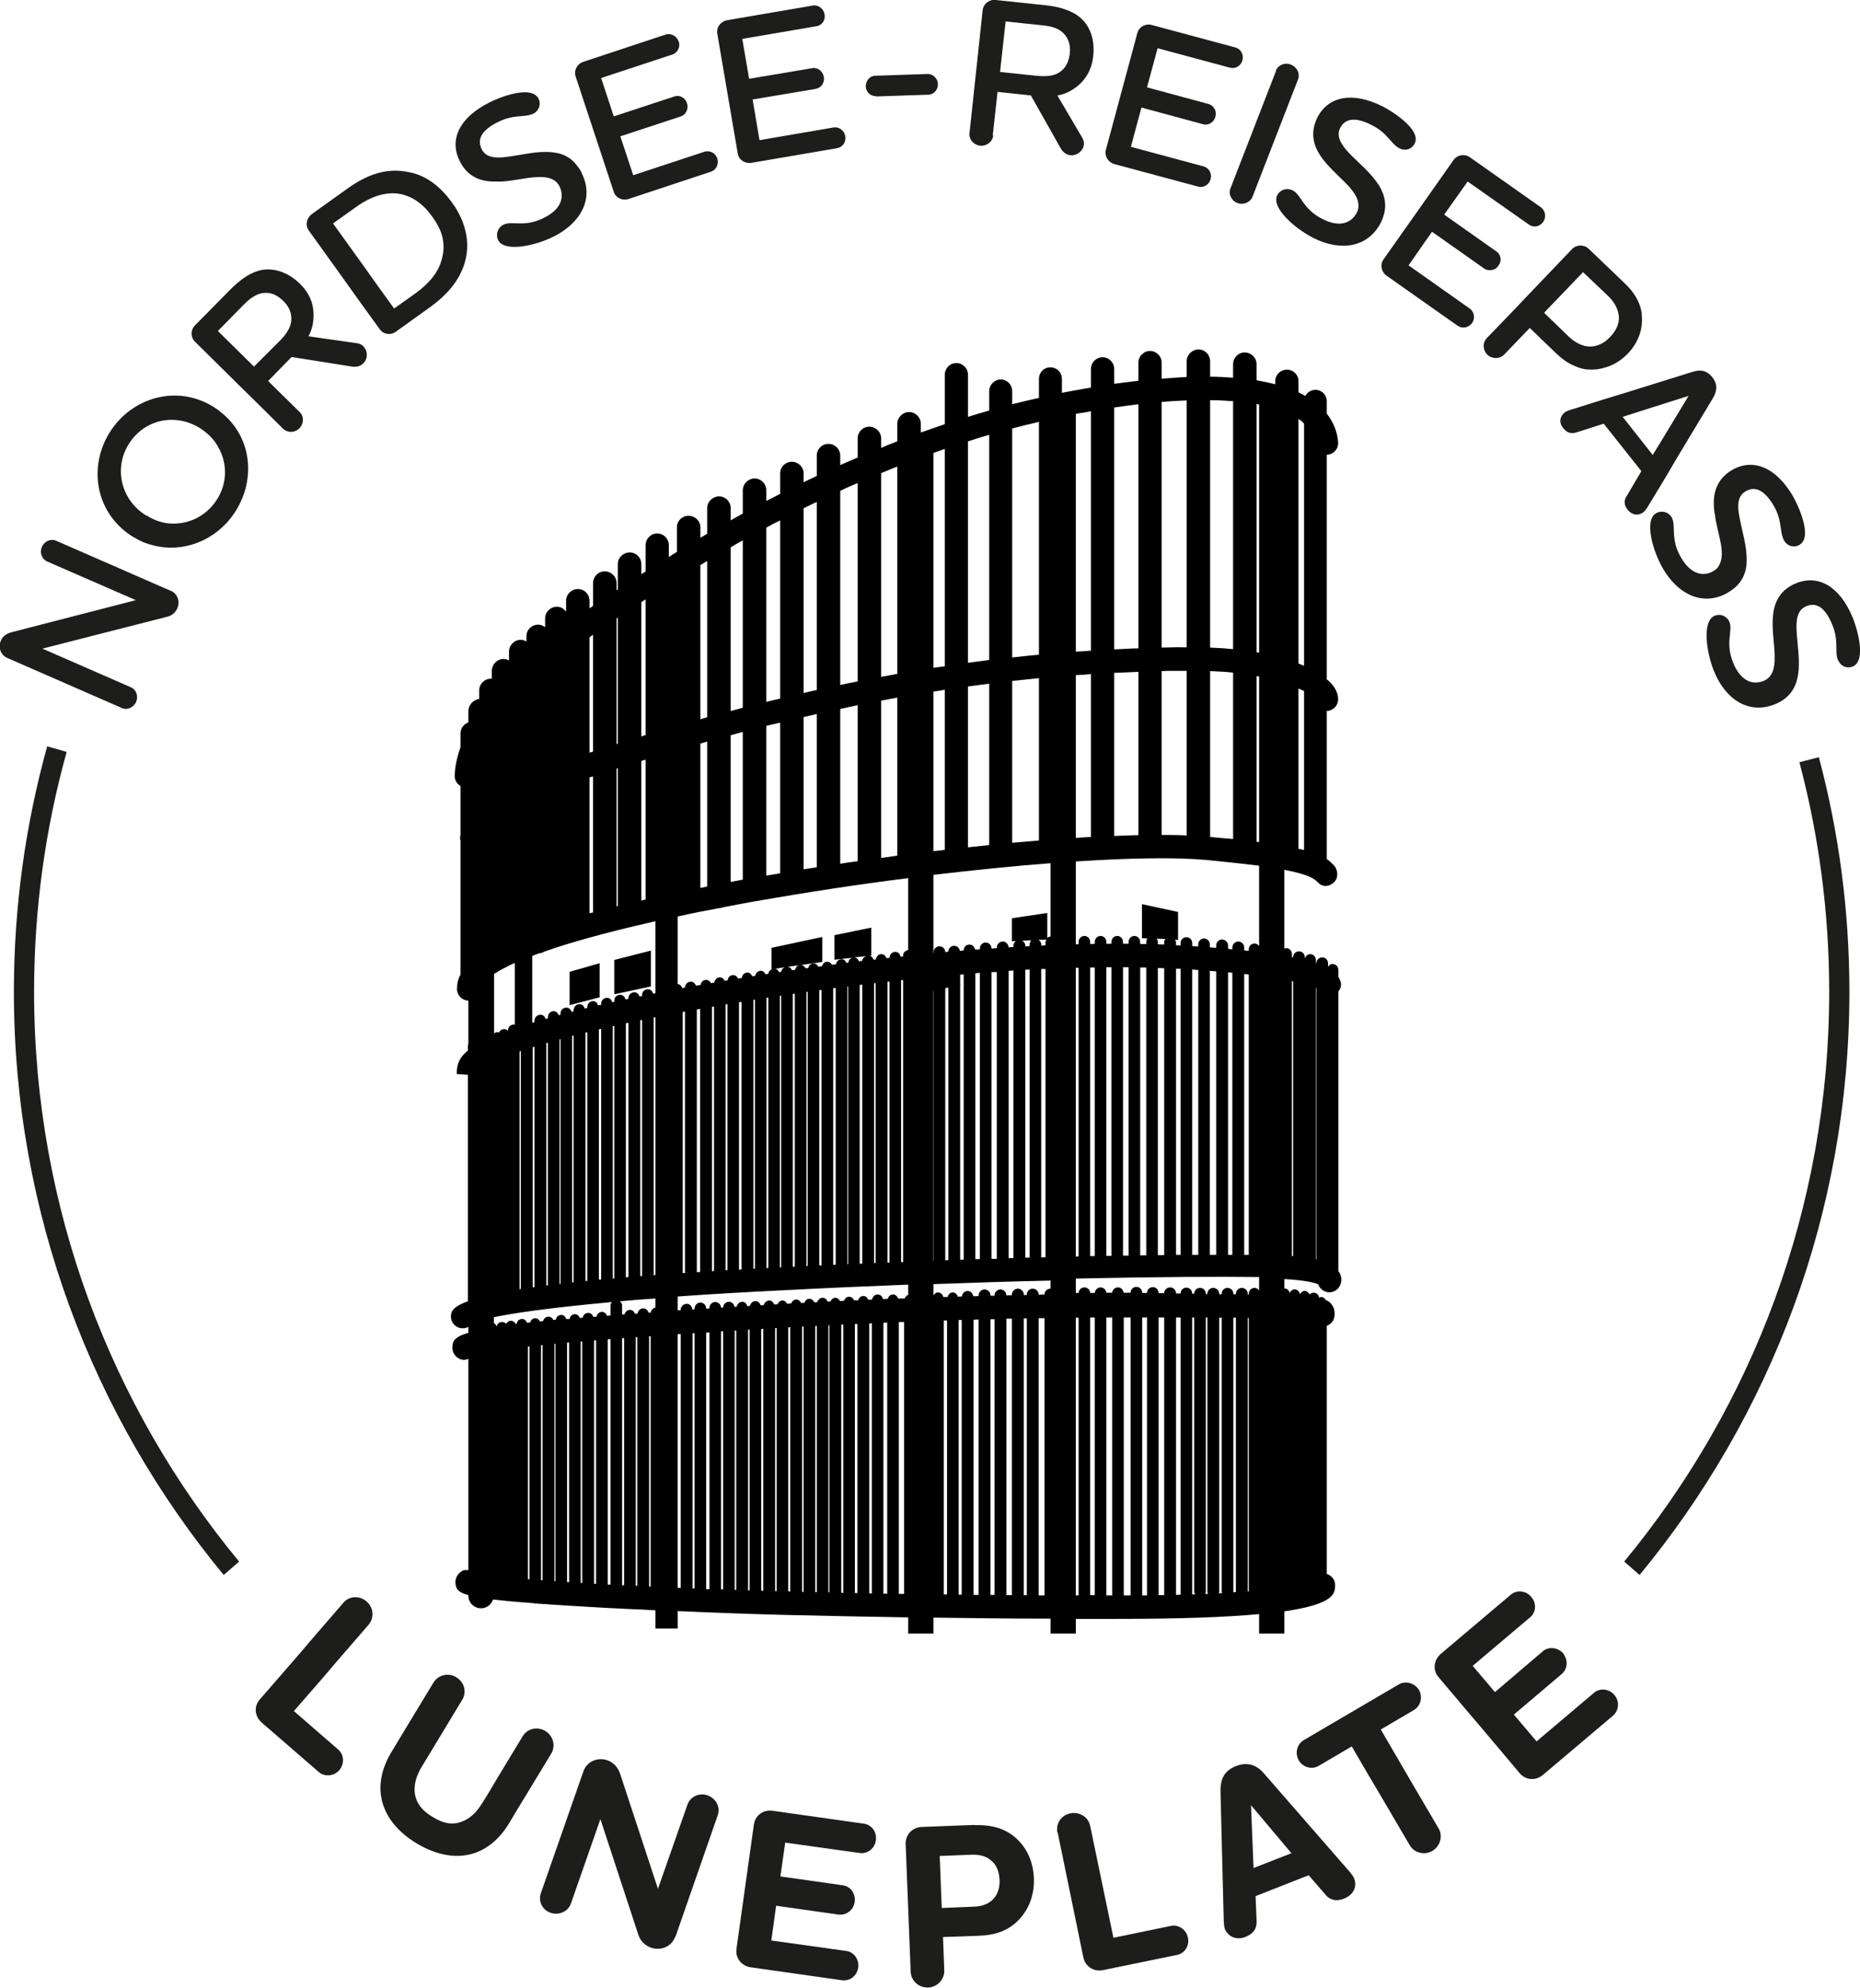 <?xml version="1.0" encoding="UTF-8"?> <svg xmlns="http://www.w3.org/2000/svg" id="Ebene_1" data-name="Ebene 1" viewBox="0 0 73.67 78.73"><path d="M2.64,29.78l-.77-.22c-.86,3.09-1.32,6.35-1.32,9.72,0,8.76,3.12,16.81,8.31,23.1l.61-.53c-5.07-6.14-8.12-14-8.12-22.57,0-3.29.45-6.48,1.29-9.5ZM72.04,29.99l-.77.2c.77,2.9,1.18,5.95,1.18,9.09,0,8.57-3.05,16.43-8.12,22.57l.61.53c5.19-6.29,8.31-14.34,8.31-23.1,0-3.21-.42-6.33-1.21-9.29Z" style="fill: #1d1d1b;"></path><path d="M6.77,23.4c.27.12.37.43.25.7-.08.18-.23.29-.41.33l-4.93,1.26,3.5,1.53c.22.09.31.36.21.58-.1.23-.36.34-.57.24l-4.53-1.98c-.26-.11-.38-.42-.25-.7.08-.18.24-.27.42-.32l4.92-1.27-3.51-1.53c-.21-.09-.31-.35-.21-.58.1-.23.36-.34.57-.24l4.53,1.98Z" style="fill: #1d1d1b;"></path><path d="M9.3,16.9c-.15-.21-.34-.41-.56-.58-.05-.05-.11-.09-.17-.13-1.41-.97-3.22-.53-4.15.82-.93,1.36-.69,3.2.72,4.17.06.04.12.08.18.11.24.15.49.25.75.31,1.19.31,2.47-.19,3.2-1.26s.75-2.44.03-3.44ZM8.55,19.85c-.46.67-1.22.97-1.96.87-.26-.04-.52-.14-.76-.29-.04-.01-.09-.04-.13-.07-.95-.65-1.2-1.9-.55-2.85.66-.96,1.9-1.15,2.85-.5.04.03.08.06.12.09.23.18.41.39.53.62.37.65.36,1.46-.1,2.13Z" style="fill: #1d1d1b;"></path><path d="M14.4,13.72c-.06-.06-.13-.1-.22-.12l-1.61-.23-.35-.05c.1-.19.17-.4.19-.65.01-.08.01-.16.01-.24-.01-.44-.18-.84-.54-1.19-.46-.45-1-.63-1.5-.55-.46.09-.86.38-1.25.77l-1.4,1.42c-.19.19-.19.48,0,.66l1.84,1.82.56.55,1.08,1.07c.18.17.47.17.65-.02.18-.18.19-.48,0-.65l-1.12-1.1-.12-.12.93-.95.19.03,2.21.35c.17.02.32-.01.44-.13.19-.19.18-.5,0-.67ZM8.63,13.11l1.01-1.03c.22-.22.44-.4.7-.46.29-.06.58,0,.88.3.3.29.36.61.3.89-.06.25-.23.48-.45.7l-1.01,1.01-1.43-1.41Z" style="fill: #1d1d1b;"></path><path d="M18.38,8.95c-.07-.24-.19-.48-.34-.73-.05-.07-.09-.13-.14-.2-.51-.71-1.1-1.09-1.7-1.2-.91-.2-1.7.12-2.44.65l-1.41,1.01c-.21.16-.27.44-.12.65l1.53,2.13.47.66.81,1.12c.15.21.44.25.65.09l1.31-.94c.63-.45,1.2-1.03,1.42-1.83.12-.44.12-.91-.04-1.41ZM17.5,10.26c-.13.52-.5.96-1.02,1.34l-.87.62-.65-.9-.46-.65-1.31-1.82.91-.65c.6-.43,1.21-.63,1.79-.51.44.1.86.37,1.23.89.04.05.07.1.1.15.17.25.28.51.32.75.05.27.03.53-.04.78Z" style="fill: #1d1d1b;"></path><path d="M23.04,6.85c-.04-.09-.09-.17-.15-.24-.2-.3-.48-.47-.78-.54-.08-.02-.17-.03-.25-.04-.61-.06-1.19.11-1.76.18-.48.07-.86.03-1.02-.3-.21-.42.04-.78.65-1.08.64-.32,1.04-.16,1.4-.33.22-.12.31-.37.2-.59-.28-.57-1.61-.03-1.93.14-1.23.61-1.61,1.5-1.19,2.33.29.59.77.79,1.29.81.12,0,.24,0,.36,0h.02c.46-.03.89-.14,1.29-.17.26-.02.5-.01.68.07.14.06.24.15.31.29.2.41.09.9-.62,1.25-.77.39-1.26.1-1.6.27-.22.11-.32.37-.21.61.25.49,1.46.23,2.2-.14,1.09-.55,1.61-1.52,1.11-2.51Z" style="fill: #1d1d1b;"></path><path d="M25.08,6.94l2.82-.93c.22-.07.45.06.51.27.07.22-.04.45-.25.52l-3.26,1.08c-.25.08-.51-.04-.59-.28l-1.51-4.57c-.08-.24.06-.5.3-.58l3.26-1.08c.22-.07.44.06.52.27s-.04.45-.25.52l-2.82.93.5,1.52,2.4-.79c.21-.07.43.05.5.27.07.22-.04.45-.24.52l-2.4.79.51,1.54Z" style="fill: #1d1d1b;"></path><path d="M30.09,5.55l2.92-.5c.22-.04.43.12.47.34.04.23-.1.44-.33.48l-3.39.58c-.26.04-.5-.12-.54-.37l-.81-4.75c-.04-.25.13-.48.39-.53l3.39-.58c.22-.04.43.12.47.35.04.22-.1.44-.33.47l-2.93.5.27,1.58,2.5-.42c.21-.04.42.12.46.34.04.23-.1.44-.32.48l-2.5.42.27,1.6Z" style="fill: #1d1d1b;"></path><path d="M34.7,3.81c-.22,0-.4-.16-.41-.39,0-.22.16-.42.38-.42l2.08-.07c.21,0,.39.18.4.4,0,.23-.16.41-.37.42l-2.08.07Z" style="fill: #1d1d1b;"></path><path d="M39.34,5.37c-.03.25-.27.43-.52.4-.26-.03-.45-.25-.42-.5l.52-4.86c.03-.26.26-.44.52-.41l1.99.21c.54.06,1.02.2,1.37.5.38.33.57.87.5,1.51-.06.58-.34,1.02-.79,1.31-.21.14-.42.22-.63.25l1,1.7c.04.08.06.17.05.25-.03.25-.27.44-.53.42-.17-.02-.29-.12-.38-.26l-1.19-2.11-1.32-.14-.19,1.73ZM39.83.85l-.22,2,1.42.15c.31.03.59.03.83-.08.26-.12.46-.37.51-.78.05-.42-.09-.69-.31-.88-.21-.17-.48-.23-.8-.26l-1.43-.15Z" style="fill: #1d1d1b;"></path><path d="M44.81,5.82l2.86.77c.22.06.34.29.28.5-.06.23-.28.36-.5.3l-3.31-.89c-.25-.07-.4-.32-.34-.56l1.25-4.64c.07-.24.32-.38.57-.31l3.31.89c.22.06.34.29.28.51-.06.22-.28.35-.5.29l-2.86-.77-.42,1.55,2.44.66c.21.06.33.28.27.5-.06.23-.28.36-.49.3l-2.44-.66-.42,1.56Z" style="fill: #1d1d1b;"></path><path d="M50.53,2.81c.09-.24.36-.35.6-.25.25.1.37.36.28.59l-1.8,4.64c-.09.23-.37.34-.6.25-.24-.09-.37-.36-.27-.59l1.8-4.64Z" style="fill: #1d1d1b;"></path><path d="M54.77,4.22c-1.22-.62-2.17-.39-2.59.43-.29.59-.17,1.09.12,1.52.07.11.15.2.23.3.3.35.65.64.91.93.18.21.32.41.35.61.03.14.02.27-.05.41-.21.41-.67.61-1.37.25-.77-.39-.83-.96-1.17-1.13-.22-.11-.49-.04-.61.19-.25.49.68,1.31,1.42,1.69,1.08.55,2.17.39,2.68-.6.04-.08.08-.17.1-.25.12-.35.08-.67-.03-.95h-.01c-.02-.08-.06-.16-.11-.24-.32-.52-.79-.89-1.19-1.3-.34-.36-.53-.68-.37-1.01.21-.41.65-.43,1.26-.11.64.32.74.74,1.1.92.22.11.48.03.59-.19.29-.56-.94-1.31-1.26-1.47Z" style="fill: #1d1d1b;"></path><path d="M61.03,8.21l-2.81-1.98c-.21-.15-.5-.1-.65.11l-1.47,2.09-.46.65-.84,1.19c-.15.21-.09.5.12.65l2.81,1.98c.19.13.44.08.58-.11.12-.18.09-.44-.1-.57l-2.42-1.71.64-.92.29-.41,2.07,1.46c.14.09.32.08.46-.01.04-.03.07-.07.1-.11.14-.18.1-.44-.08-.56l-2.07-1.46.93-1.31,2.42,1.7c.19.14.44.09.57-.1.13-.18.1-.44-.09-.58Z" style="fill: #1d1d1b;"></path><path d="M65.03,12.44c-.07-.51-.34-.9-.69-1.23l-1.41-1.35c-.18-.18-.48-.18-.66,0l-1.74,1.82-.55.58-1.09,1.13c-.18.19-.16.48.02.66.18.17.48.18.66,0l1.02-1.06,1.03.99c.22.21.46.4.74.51h0c.15.07.3.12.47.14.23.02.46.01.69-.06.34-.08.66-.27.94-.55.46-.48.63-1.04.56-1.58ZM63.77,13.35c-.29.31-.64.42-.96.36-.05-.01-.09-.02-.14-.04-.21-.07-.41-.21-.58-.38l-.93-.9.08-.09,1.46-1.52.98.93c.22.21.36.43.42.7.07.3-.03.63-.33.94Z" style="fill: #1d1d1b;"></path><path d="M67.82,14.94c-.24-.3-.51-.3-.79-.21l-2.63.82-.82.25-1.4.44c-.07.02-.16.06-.21.1-.18.14-.24.39-.06.61.16.21.34.24.55.17l1.06-.34,1.49,1.88-.57.97c-.13.17-.12.38.02.55.17.22.42.27.64.1.04-.03.11-.12.14-.17l.75-1.24.44-.75,1.42-2.36c.14-.24.21-.52-.03-.82ZM65.87,17.35l-.41.67-1.19-1.51.75-.24,1.86-.59-1.01,1.67Z" style="fill: #1d1d1b;"></path><path d="M71.02,19.66c-.69-1.18-1.6-1.51-2.41-1.05-.56.33-.74.82-.73,1.34,0,.13.01.25.03.38t.01.02c.05.45.19.87.25,1.26.04.26.04.5-.04.69h0c-.05.14-.14.25-.27.32-.39.23-.89.14-1.28-.54-.44-.75-.18-1.26-.37-1.59-.12-.21-.39-.29-.62-.16-.47.27-.14,1.47.27,2.18.61,1.06,1.62,1.52,2.58.96.08-.05.15-.1.22-.15.28-.22.43-.5.49-.79.02-.09.03-.19.03-.29.02-.61-.18-1.18-.28-1.74-.1-.48-.08-.86.24-1.04.4-.24.77-.01,1.12.58.35.62.21,1.03.41,1.38.12.21.39.29.6.16.55-.31-.07-1.6-.25-1.92Z" style="fill: #1d1d1b;"></path><path d="M72.8,26.16c-.15-.37.05-.75-.23-1.42-.26-.64-.6-.91-1.03-.73-.34.14-.41.51-.38,1,.03.57.15,1.17.05,1.76-.08.46-.33.89-.9,1.12-1.03.42-1.96-.17-2.42-1.3-.31-.76-.48-1.99.02-2.2.24-.1.5.02.59.25.14.35-.18.82.15,1.62.3.73.78.88,1.2.71.36-.15.45-.51.44-.96,0-.51-.13-1.09-.06-1.68.06-.52.3-.98.91-1.23.86-.35,1.72.1,2.24,1.36.14.33.58,1.7,0,1.94-.23.09-.48-.01-.57-.25Z" style="fill: #1d1d1b;"></path><path d="M13.3,65.85l1.3-1.5c.23-.27.2-.68-.08-.92-.29-.25-.69-.22-.92.05l-1.27,1.47-.52.61-1.52,1.75c-.24.27-.21.67.08.92l2.25,1.95c.24.21.61.17.82-.07.2-.24.2-.61-.05-.82l-1.75-1.52,1.15-1.32.51-.6Z" style="fill: #1d1d1b;"></path><path d="M21.6,68.56c-.32-.19-.71-.1-.9.21l-.98,1.62-.41.69-.2.32c-.24.4-.52.64-.82.75-.39.15-.76.06-1.16-.19-.39-.23-.64-.52-.7-.93-.04-.32.04-.68.29-1.08l.2-.33.41-.68.98-1.62c.18-.3.09-.69-.24-.89-.3-.19-.71-.1-.9.21l-.94,1.55-.41.68-.32.53c-.36.6-.5,1.22-.4,1.78.12.7.59,1.34,1.4,1.83.82.49,1.6.61,2.28.39.54-.18,1.02-.58,1.38-1.18l.31-.52.42-.69.94-1.55c.19-.31.08-.71-.23-.9Z" style="fill: #1d1d1b;"></path><path d="M26.74,76.71c-.13.38-.56.57-.96.43-.25-.09-.43-.29-.5-.52l-1.5-4.57-1.17,3.35c-.11.31-.47.47-.8.36s-.5-.46-.39-.77l1.69-4.84c.13-.37.55-.57.95-.43.25.09.42.29.5.53l1.5,4.56,1.17-3.34c.11-.31.47-.48.8-.36s.51.47.4.78l-1.68,4.83Z" style="fill: #1d1d1b;"></path><path d="M30.57,76.86l2.94.41c.32.04.53.35.48.66-.04.32-.33.55-.65.5l-3.6-.51c-.37-.05-.62-.37-.57-.73l.69-4.93c.05-.35.37-.6.75-.54l3.6.51c.32.04.53.34.48.66-.04.32-.33.55-.65.5l-2.94-.41-.19,1.34,2.47.35c.31.04.52.34.47.66-.04.32-.33.54-.64.5l-2.47-.35-.19,1.38Z" style="fill: #1d1d1b;"></path><path d="M38.6,72.29c.52-.02,1.05.06,1.52.41.48.37.8.95.83,1.69.03.75-.27,1.39-.76,1.8-.43.36-.92.46-1.42.48l-1.42.05.05,1.33c.01.36-.29.66-.64.67-.37.01-.67-.26-.69-.62l-.2-5.07c-.01-.36.27-.66.64-.67l2.08-.08ZM39.17,73.62c-.2-.13-.44-.17-.71-.16l-1.24.05.08,2.06,1.21-.05c.26,0,.51-.06.7-.19.25-.18.4-.47.38-.88-.02-.41-.18-.68-.43-.83Z" style="fill: #1d1d1b;"></path><path d="M41.88,72.58c-.07-.35.15-.69.52-.76.36-.07.71.15.78.5l.92,4.43,2.27-.47c.32-.07.62.16.68.46.07.32-.12.63-.44.69l-2.92.6c-.37.08-.71-.15-.78-.5l-1.02-4.96Z" style="fill: #1d1d1b;"></path><path d="M51.84,74.27l-2.11.83.04.97c.02.29-.11.52-.45.65-.37.14-.69-.03-.81-.33-.03-.08-.03-.21-.04-.3l-.13-5.16c0-.4.1-.78.61-.98s.87,0,1.12.3l3.39,3.89c.05.06.14.17.17.25.14.35-.04.67-.4.81-.3.12-.57.06-.75-.18l-.64-.74ZM49.64,73.99l1.51-.59-1.6-1.9.1,2.49Z" style="fill: #1d1d1b;"></path><path d="M56.98,72.42l-1.22-2.08-.4-.69-.67-1.15,1.31-.77c.27-.16.36-.52.2-.8-.17-.27-.52-.37-.79-.22l-3.77,2.21c-.27.16-.36.52-.2.8.16.28.52.38.79.22l1.31-.77.67,1.15.41.69,1.22,2.08c.18.3.58.4.89.22.31-.18.43-.59.25-.89Z" style="fill: #1d1d1b;"></path><path d="M63.94,67.13c-.2-.24-.57-.29-.81-.08l-2.27,1.92-.9-1.06,1.9-1.61c.21-.19.25-.48.11-.72-.01-.03-.03-.06-.05-.09-.21-.24-.57-.29-.81-.09l-1.9,1.62-.04-.05-.84-.99,2.27-1.92c.25-.2.26-.57.05-.81-.2-.25-.57-.29-.81-.09l-2.78,2.35c-.28.25-.32.65-.08.92l1.14,1.35.52.61,1.55,1.84c.23.28.64.31.92.07l2.78-2.35c.24-.21.26-.58.05-.82Z" style="fill: #1d1d1b;"></path><path d="M21.6,68.56c-.32-.19-.71-.1-.9.21l-.98,1.62c.38.21.77.42,1.17.62l.94-1.55c.19-.31.08-.71-.23-.9Z" style="fill: none;"></path><g><path d="M53.03,50.37l-.02-.02v-11.08c.05-.07.09-.14.1-.23.02-.1-.03-.24-.1-.35v-.27c0-.13-.1-.24-.23-.24-.08,0-.14.05-.18.11v-.14c0-.13-.1-.23-.23-.23s-.23.1-.23.23h-.02v-.13c0-.12-.1-.23-.23-.23-.1,0-.18.08-.21.18v-.06c0-.13-.1-.23-.23-.23s-.23.1-.23.23h0s-.03.01-.05,0v-.12c0-.13-.1-.24-.23-.24-.03,0-.04.02-.07.03v-3.13c1.03.2,1.2.37,1.34.51.18.19.45.16.63-.02.18-.17.16-.49-.01-.67-.08-.08-.16-.16-.28-.25v-5.86c.25-.01.45-.21.45-.46s-.12-.49-.36-.72c-.02-.02-.06-.05-.09-.07v-8.9h.01c.26-.01.46-.24.44-.49-.03-.42-.19-.8-.45-1.14v-.49c0-.25-.2-.45-.45-.45-.17,0-.32.1-.4.24-.08-.05-.18-.09-.27-.14v-.45c0-.25-.21-.45-.46-.45s-.46.2-.46.45v.13c-.23-.06-.48-.11-.74-.16v-.63c0-.26-.21-.47-.47-.47s-.46.21-.46.47v.53c-.29-.02-.59-.04-.91-.04v-.61c0-.26-.21-.47-.46-.47s-.47.21-.47.47v.62c-.31.02-.65.04-.99.07v-.64c0-.25-.21-.46-.46-.46s-.46.21-.46.46v.72c-.31.04-.63.08-.96.12v-.59c0-.26-.21-.46-.46-.46s-.46.2-.46.46v.74c-.38.07-.77.13-1.15.21v-.55c0-.26-.2-.46-.46-.46s-.45.2-.45.46v.75c-.36.08-.71.16-1.06.25v-.52c0-.25-.2-.46-.45-.46s-.46.21-.46.46v.77c-.28.08-.56.16-.84.25v-1.66c0-.26-.2-.47-.46-.47s-.46.21-.46.47v1.95c-.32.11-.63.22-.95.33v-.35c0-.25-.21-.46-.46-.46s-.47.21-.47.46v.7c-.22.08-.43.17-.64.26v-.38c0-.25-.21-.46-.47-.46s-.46.21-.46.46v.76c-.23.1-.47.2-.69.3v-.37c0-.26-.21-.47-.47-.47s-.46.21-.46.47v.8c-.18.08-.35.17-.52.25v-.35c0-.25-.21-.46-.47-.46s-.46.21-.46.46v.81c-.18.1-.37.19-.55.28v-.42c0-.26-.21-.47-.46-.47s-.47.21-.47.47v.92c-.16.09-.32.18-.48.27v-.49c0-.25-.21-.46-.46-.46s-.47.21-.47.46v1.02c-.09.05-.18.11-.27.16v-.41c0-.26-.21-.46-.47-.46s-.46.2-.46.46v.97c-.11.06-.21.13-.32.2v-.46c0-.26-.2-.47-.46-.47s-.46.21-.46.47v1.04c-.06.03-.11.07-.17.1v-.4c0-.26-.21-.46-.46-.46s-.47.2-.47.46v1.01s-.03.02-.05.03v-.29c0-.25-.21-.46-.47-.46s-.46.21-.46.46v.91s-.02.01-.02.01c-.04.03-.08.06-.12.08v-.29c0-.26-.2-.47-.46-.47s-.47.21-.47.47v.43c-.08-.12-.21-.2-.36-.2-.26,0-.47.21-.47.46v.35c-.08-.06-.17-.1-.27-.1-.26,0-.47.2-.47.46v.21c-.07-.04-.14-.07-.22-.07-.26,0-.47.21-.47.47v.35c-.06-.03-.13-.06-.21-.06-.26,0-.47.21-.47.47v.31s-.02,0-.03,0c-.26,0-.47.21-.47.46v.34c-.24.04-.43.24-.43.49v.44c-.18.07-.31.23-.31.44v.54c-.19.54-.23.93-.23,1.15,0,.17.09.31.23.39v1.9c-.01.07-.02.13-.02.19,0,.02.01.04.02.06v5.32c-.11.19-.14.39-.14.57,0,.25.2.46.45.46v1.72s-.02.04-.02.06v.2c-.38.31-.44.6-.44.93l.44.03v8.97c-.67.24-.67.46-.67.61,0,.26.21.46.47.46.08,0,.16-.02.22-.06v.24c-.62.18-.63.37-.63.61s.21.46.46.46c.06,0,.12-.02.17-.04v8.37c-.06,0-.12-.01-.18,0-.21.08-.36.31-.33.53.03.19.05.33.51.46v.02c0,.28.23.5.5.5.23,0,.41-.15.48-.35.41.05.95.1,1.64.15,0,.01.02.02.03.02s.01-.01.02-.01c.73.05,1.62.11,2.73.17.32.02.66.03,1,.05h.01c.33.01.65.03,1,.05v.72h.88v-.69c1.31.06,2.69.11,4.14.15h.01c1.59.04,3.24.07,4.98.1v.64h1v-.63c1.5.02,3.04.04,4.64.04v.59h1v-.58h1.56c2.6,0,4.42-.07,5.7-.19v.77h1v-.88c2-.29,2.01-.72,2.01-1.05,0-.2-.14-.37-.33-.43v-9.83c.11-.04.21-.12.26-.23.07-.14.07-.4-.02-.54-.06-.1-.11-.18-.28-.25-.04-.07-.1-.12-.19-.12-.03,0-.04.02-.07.03-.02-.11-.1-.2-.22-.2-.06,0-.12.03-.16.07-.04-.07-.1-.14-.19-.14s-.15.06-.19.13c-.02-.1-.1-.19-.21-.19-.1,0-.16.06-.2.14-.02-.1-.1-.18-.21-.18v-.37c.86.05,1.22.15,1.34.21.04.11.13.22.25.27.23.11.5.01.61-.22.07-.13.09-.35-.04-.55ZM51.43,16.59c.05.04.1.08.15.11.03.03.04.06.07.08v9.59c-.07-.03-.15-.06-.22-.09v-9.69ZM51.43,27.27c.07.03.16.07.22.1v6.3c-.07-.02-.14-.04-.22-.05v-6.35ZM25.4,23.85c.06-.04.11-.07.17-.11v5.38c-.06,0-.11.03-.17.05v-5.32ZM25.4,30.14c.06-.02.11-.04.17-.05v5.54c-.06.01-.11.02-.17.04v-5.53ZM24.42,24.5s.03-.03.05-.04v4.99s-.03.01-.05.02v-4.97ZM24.42,30.44s.03,0,.05-.02v5.46s-.03.01-.05.02v-5.46ZM23.35,25.24s.09-.07.14-.1v4.63c-.05.01-.09.03-.14.04v-4.57ZM23.35,30.79s.1-.03.14-.04v5.39c-.05.01-.09.02-.14.03v-5.38ZM20.58,41.64s.03-.01.05-.01v9.42s-.03.01-.05.01v-9.42ZM19.56,38.58s.03-.02.04-.03c.06-.02.12-.06.17-.1.1-.06.21-.11.33-.17.02-.01.05-.03.07-.04.07-.03.14-.07.22-.1v2.45s-.02-.01-.04-.01c-.13,0-.23.1-.23.23h0s0,.02,0,.02c-.04-.05-.1-.07-.16-.07-.09,0-.16.06-.2.14-.02-.01-.03-.02-.05-.02-.06,0-.1.02-.14.05v-2.35ZM20.97,62.55h-.06v-9.22h.06v9.22ZM21.49,62.59h-.06v-9.31s.04-.01.06-.01v9.32ZM22,62.63h-.04v-9.4s.02-.01.04-.01v9.41ZM22.54,62.67s-.05-.01-.08-.01v-9.48s.05,0,.08-.01v9.5ZM23.06,62.7s-.04,0-.06-.01v-9.56h.06v9.57ZM23.61,62.73h-.08v-9.64s.05,0,.08-.01v9.65ZM24.18,62.76h-.11v-9.71s.07-.01.11-.01v9.72ZM24.18,51.72v.38s-.09.01-.14.02c-.03-.09-.1-.16-.2-.16-.11,0-.19.08-.21.19-.05,0-.09,0-.13.01-.03-.09-.1-.16-.2-.16-.12,0-.2.08-.22.19-.04,0-.07.01-.11.01-.04-.08-.1-.15-.2-.15-.11,0-.19.08-.21.19-.04,0-.09,0-.13,0-.04-.09-.1-.16-.2-.16-.12,0-.2.09-.22.19-.03.01-.06.01-.09.01-.04-.07-.1-.13-.2-.13s-.18.07-.21.17c-.04.01-.08.01-.12.02-.04-.07-.1-.13-.19-.13-.1,0-.17.07-.2.17-.05,0-.08,0-.13.01-.03-.09-.1-.15-.19-.15-.12,0-.21.09-.22.2h-.03c-.04-.07-.11-.13-.19-.13-.09,0-.15.05-.19.12-.04-.04-.1-.07-.17-.07-.11,0-.19.08-.21.18-.02-.07-.06-.11-.11-.14v-.23c.76-.16,2.17-.37,4.68-.6-.04.04-.06.09-.06.14ZM21.1,50.99v-9.51s.05-.02.07-.03v9.53s-.05,0-.07.01ZM21.64,50.91v-9.6s.04-.01.06-.01v9.61h-.06ZM22.16,50.85v-9.68s.03-.01.04-.02v9.7h-.04ZM22.66,50.79v-9.76s.04-.01.06-.02v9.78h-.06ZM23.19,50.74v-9.84s.04-.01.07-.02v9.85s-.05.01-.07.01ZM23.72,50.69v-9.92s.06-.02.09-.02v9.93s-.06,0-.09,0ZM24.33,50.63s-.04.01-.06.01v-10s.04-.01.06-.01v10ZM24.72,62.79s-.05,0-.08-.01v-9.78h.08v9.79ZM25.24,62.81h-.06v-9.85h.06v9.85ZM25.77,62.84h-.06v-9.92h.06v9.92ZM25.96,51.79c-.1.02-.18.1-.18.2h-.09c-.03-.09-.11-.17-.21-.17-.12,0-.21.09-.23.21h-.1c-.03-.08-.1-.15-.2-.15-.11,0-.19.08-.21.18-.03,0-.07,0-.1,0v-.35c0-.07-.04-.13-.09-.17.44-.04.9-.08,1.41-.11v.35ZM24.79,50.59v-10.06s.07-.02.1-.02v10.07s-.06.01-.1.01ZM25.36,50.55v-10.14s.04-.01.07-.01v10.14s-.05,0-.07.01ZM25.96,50.5s-.05,0-.07.01v-10.21s.05-.01.07-.01v10.21ZM25.96,39.34s-.06.01-.09.02c-.03-.1-.1-.18-.21-.18-.13,0-.23.1-.23.23v.04s-.07.01-.1.02c-.03-.1-.1-.17-.21-.17-.12,0-.23.1-.23.23v.03s-.08.02-.12.02c-.02-.1-.1-.18-.21-.18-.13,0-.23.1-.23.23v.05s-.05,0-.08.02c-.03-.1-.1-.18-.21-.18-.13,0-.23.11-.23.23v.05s-.08.01-.12.02c-.03-.09-.1-.17-.2-.17-.13,0-.23.11-.23.24v.03s-.07.02-.1.03c-.03-.1-.1-.18-.21-.18-.12,0-.23.11-.23.24v.05s-.06,0-.08.02c-.03-.1-.1-.17-.21-.17-.13,0-.23.1-.23.23v.05s-.05.02-.07.02c-.03-.08-.1-.16-.2-.16-.13,0-.23.11-.23.24v.04s-.06.02-.09.03c-.03-.1-.1-.17-.2-.17-.13,0-.24.1-.24.23v.06s-.06.02-.09.03v-2.65c.09-.03.17-.07.27-.1.08-.01.15-.03.21-.07.99-.35,2.37-.74,4.3-1.18.03-.01.07-.01.1-.02v2.85ZM34.9,18.74c.21-.09.43-.18.64-.26v8.21c-.21.04-.42.08-.64.12v-8.07ZM34.9,27.75c.21-.04.43-.08.64-.12v6.26c-.21.03-.43.06-.64.09v-6.23ZM33.28,19.44c.22-.11.46-.21.69-.31v7.86c-.23.04-.46.09-.69.14v-7.69ZM33.28,28.08l.69-.15v6.18c-.23.03-.46.06-.69.1v-6.13ZM31.83,20.13c.17-.08.34-.17.52-.25v7.45c-.18.04-.35.07-.52.12v-7.32ZM31.83,28.4c.17-.04.35-.08.52-.12v6.07c-.18.03-.35.05-.52.08v-6.03ZM30.35,20.9c.18-.1.36-.2.55-.29v7.06c-.19.04-.36.08-.55.13v-6.9ZM30.35,28.75c.19-.05.36-.08.55-.13v5.97c-.18.03-.37.06-.55.09v-5.93ZM28.94,21.68c.16-.1.32-.19.48-.28v6.63c-.16.05-.32.09-.48.13v-6.48ZM28.94,29.12c.16-.04.32-.09.48-.13v5.85c-.16.03-.32.06-.48.09v-5.81ZM27.74,22.38c.09-.05.18-.11.27-.16v6.19c-.09.02-.18.05-.27.08v-6.11ZM27.74,29.45c.09-.03.18-.05.27-.08v5.74c-.09.02-.18.04-.27.06v-5.72ZM26.96,62.89h-.12v-10.05h.12v10.05ZM27.51,62.91h-.08v-10.1s.05-.01.08-.01v10.11ZM28.1,62.94c-.05,0-.09,0-.13,0v-10.16s.08,0,.13-.01v10.18ZM28.64,62.95h-.08v-10.22h.08v10.22ZM29.16,62.97h-.06v-10.27h.06v10.27ZM29.69,62.99h-.06v-10.32s.04-.01.06-.01v10.33ZM30.23,63.01s-.05-.01-.08-.01v-10.36s.06-.01.08-.01v10.38ZM30.76,63.02h-.06v-10.42h.06v10.42ZM31.3,63.04s-.05-.01-.08-.01v-10.46h.08v10.47ZM31.83,63.05h-.06v-10.51h.06v10.51ZM32.35,63.06h-.06v-10.54s.04,0,.06-.01v10.55ZM32.85,63.07h-.04v-10.58h.04v10.58ZM33.4,63.09s-.06,0-.08-.01v-10.62h.08v10.63ZM33.96,63.1s-.06,0-.1-.01v-10.65h.1v10.66ZM34.53,63.11h-.1v-10.69s.07-.01.1-.01v10.7ZM35.14,63.12h-.15v-10.73c.05,0,.1,0,.15-.01v10.74ZM35.81,63.13h-.21v-10.77h.21v10.77ZM35.97,51.29c-.07.02-.11.07-.14.14-.08,0-.17,0-.26,0-.03-.09-.1-.16-.2-.16-.11,0-.18.08-.21.17-.06.01-.12.01-.19.01-.02-.1-.1-.18-.21-.18s-.2.09-.22.2c-.05,0-.1.01-.15.01-.03-.08-.1-.15-.19-.15-.11,0-.18.07-.21.17h-.16c-.04-.08-.11-.14-.2-.14-.1,0-.17.07-.2.16-.05,0-.11.01-.16.01-.04-.07-.1-.13-.18-.13-.1,0-.16.07-.2.15h-.11c-.03-.08-.1-.15-.2-.15s-.18.08-.21.17c-.04.01-.08.01-.12.01-.04-.08-.1-.14-.19-.14-.1,0-.17.07-.2.16-.05,0-.09.01-.13.01-.04-.08-.1-.14-.2-.14-.09,0-.16.07-.2.16-.05,0-.1,0-.15.01-.04-.07-.1-.13-.19-.13-.1,0-.16.07-.2.15-.04,0-.08,0-.12.01-.04-.09-.11-.16-.2-.16-.11,0-.19.08-.22.18-.04,0-.08.01-.12.01-.03-.09-.11-.17-.21-.17-.11,0-.19.09-.22.19-.03.01-.06.01-.1.01-.03-.09-.1-.17-.2-.17-.12,0-.2.09-.22.19-.03.01-.06.01-.09.01-.02-.11-.1-.2-.22-.2s-.23.1-.23.23h-.08c-.01-.12-.11-.22-.23-.22-.13,0-.23.1-.23.23v.02c-.05.01-.09.01-.13.01,0-.13-.1-.24-.23-.24s-.23.11-.23.24v.03s-.06,0-.09,0c-.01-.12-.1-.22-.22-.22-.13,0-.24.11-.24.23v.02s-.08,0-.12.01v-.55c1.23-.09,2.62-.17,4.24-.25,1.71-.09,3.34-.16,4.89-.22v.39ZM27.04,50.42v-10.34s.06-.01.09-.02v10.36h-.09ZM27.6,50.39v-10.41s.09-.01.13-.02v10.42s-.09,0-.13.01ZM28.2,50.35v-10.47s.05,0,.08-.02v10.48s-.05.01-.08.01ZM28.74,50.32v-10.54s.05-.01.07-.01v10.54s-.05,0-.07,0ZM29.27,50.29v-10.59s.07-.02.1-.02v10.6s-.06,0-.1.01ZM29.84,50.25v-10.65s.04,0,.06-.01v10.66h-.06ZM30.36,50.23v-10.71s.05-.01.07-.01v10.71s-.05,0-.07.01ZM30.86,38.51c-.03-.07-.08-.13-.16-.14l.38-.06c-.08.04-.13.1-.14.18-.03,0-.05,0-.08.02ZM30.94,39.44v10.76h-.05v-10.76h.05ZM31.37,38.43c-.03-.07-.08-.12-.16-.14l.47-.06c-.1.01-.17.08-.18.18-.05.01-.09.01-.13.02ZM31.48,39.35v10.82h-.08v-10.8s.05-.01.08-.02ZM31.94,50.15v-10.86s.03-.01.05-.01v10.86s-.03.01-.05.01ZM32.45,50.12v-10.9s.06-.01.09-.01v10.91h-.09ZM33,50.1v-10.96s.07,0,.1-.01v10.96s-.07,0-.1.01ZM33.56,50.07v-11h.03v11h-.03ZM34.02,38.08c-.03-.09-.09-.15-.19-.16l.47-.05c-.08.04-.15.1-.15.19-.04,0-.08,0-.13.02ZM34.15,39v11.05h-.1v-11.04s.07-.01.1-.01ZM34.62,50.03v-11.09h.06v11.08s-.04,0-.06.01ZM35.15,50v-11.12s.05,0,.08,0v11.13h-.08ZM35.69,49.98v-11.16s.06,0,.08,0v11.17h-.08ZM35.97,37.63c-.11.02-.2.1-.2.21v.04s-.06.01-.1.01c-.02-.1-.1-.19-.21-.19-.13,0-.23.11-.23.24-.04,0-.08,0-.12.01-.03-.09-.1-.16-.2-.16-.11,0-.2.09-.22.21-.03,0-.06.01-.09.01-.03-.08-.08-.14-.16-.16h.07v-1.11l-1.46.3v.97l.76-.08c-.12,0-.2.09-.21.2-.03,0-.05.01-.07.01-.04-.08-.1-.15-.2-.15-.11,0-.2.09-.22.2-.05.01-.1.02-.16.02-.04-.07-.1-.12-.18-.12-.11,0-.19.08-.21.18-.05,0-.1.01-.15.02-.04-.08-.1-.13-.19-.13-.11,0-.18.08-.21.18-.03.01-.07.01-.1.01-.04-.07-.1-.12-.18-.13l.84-.12v-.99l-2.01.43v.85h.02c-.08.03-.14.09-.15.18-.03.01-.07.01-.11.02-.03-.08-.1-.14-.19-.14-.11,0-.2.09-.22.2-.04.01-.07.01-.11.02-.04-.08-.1-.15-.2-.15-.12,0-.21.1-.22.22-.05,0-.1,0-.15.02-.03-.08-.1-.14-.19-.14-.12,0-.21.09-.22.21-.04,0-.08.01-.12.02-.03-.08-.1-.14-.19-.14-.11,0-.2.09-.22.21-.04,0-.09.01-.13.02-.04-.07-.1-.13-.19-.13-.12,0-.21.09-.22.2l-.18.03c-.04-.09-.11-.16-.21-.16-.12,0-.23.11-.23.23h0s-.07.02-.11.03c-.02-.09-.09-.15-.18-.17v-2.67c.53-.12,1.08-.23,1.63-.33h.01c.06,0,.12-.02.18-.04.4-.08.81-.15,1.22-.23h.01s.08-.01.13-.02c1.93-.34,3.96-.65,5.95-.9v2.85ZM40.09,16.97c.35-.09.7-.18,1.06-.26v9.22c-.34.03-.7.07-1.06.11v-9.07ZM40.09,26.97c.36-.04.72-.07,1.06-.11v6.43c-.35.03-.7.06-1.06.09v-6.41ZM38.34,17.48c.28-.09.56-.18.84-.26v8.92c-.27.04-.55.07-.84.11v-8.77ZM38.34,27.19c.29-.04.57-.08.84-.11v6.39c-.27.03-.56.06-.84.09v-6.37ZM36.97,17.94c.15-.05.3-.11.45-.16v8.61c-.15.02-.3.04-.45.06v-8.51ZM36.97,27.39c.15-.02.3-.04.45-.07v6.34c-.15.02-.3.04-.45.05v-6.32ZM36.97,39.26h.01v10.67h-.01v-10.67ZM37.51,63.15h-.13v-10.85h.13v10.85ZM38.09,63.16h-.12v-10.88h.12v10.88ZM38.76,63.17h-.2v-10.9c.07,0,.14-.01.2-.01v10.91ZM39.39,63.17h-.16v-10.92h.16v10.92ZM40.08,63.18h-.22v-10.95h.22v10.95ZM40.67,63.18h-.12v-10.96h.12v10.96ZM41.37,63.19h-.23v-10.98h.23v10.98ZM41.61,51.04h-.01c-.12,0-.23.1-.23.23h0s-.23.01-.23.01h0c0-.14-.11-.24-.24-.24-.12,0-.23.1-.23.23v.02h-.12v-.02c0-.13-.11-.23-.23-.23-.13,0-.24.1-.24.23v.03c-.07,0-.15,0-.22.01h0c0-.13-.11-.24-.23-.24-.13,0-.24.11-.24.23v.02h-.16v-.02c0-.12-.11-.23-.23-.23-.13,0-.24.11-.24.23v.03c-.07.01-.14.01-.21.01-.02-.11-.11-.21-.22-.21-.13,0-.22.1-.23.22-.05,0-.11,0-.16.01-.03-.09-.1-.17-.2-.17-.11,0-.18.08-.21.18h-.17c-.02-.1-.1-.18-.21-.18-.08,0-.13.05-.18.11v-.44c1.67-.06,3.22-.11,4.64-.14v.32ZM37.44,49.92v-10.78l.12-.03v10.8s-.08,0-.12.01ZM38.03,38.96v-.36s.09-.01.14-.01v11.3c-.05,0-.1,0-.14.01v-10.91h.02s-.02-.03-.02-.03ZM38.63,49.88v-11.33c.06-.01.12-.01.18-.02v11.34c-.06,0-.12,0-.18,0ZM39.27,49.85v-11.35c.07,0,.14,0,.21,0v11.36h-.21ZM39.95,49.83v-11.38c.06,0,.13-.01.19-.01v11.39h-.19ZM40.61,37.48v-.04c0-.08-.06-.14-.12-.18l.35-.02s-.06.1-.06.16v.07c-.06.01-.12.01-.17.01ZM40.78,38.41v11.4c-.06,0-.12,0-.17,0v-11.4s.11-.01.17-.01ZM41.42,49.79c-.06.01-.12.01-.18.01v-11.42h.17v11.4h.01ZM41.41,37.31v.13s-.11.01-.17.01v-.05c0-.07-.04-.13-.1-.18h.31s-.04.05-.04.09ZM41.61,37.09c-.05.01-.1.02-.13.06v-.99l-1.4.21v.91h.15c-.05.04-.09.09-.09.16v.07c-.06,0-.13.01-.19.01-.01-.12-.11-.23-.23-.23-.13,0-.24.11-.24.24v.02c-.07.01-.14.01-.21.02h0c0-.13-.1-.24-.23-.24s-.23.11-.23.23v.04c-.07.01-.13.01-.19.01-.02-.11-.11-.2-.22-.2-.13,0-.23.1-.23.23h0c-.05.01-.1.02-.15.02-.02-.11-.11-.2-.23-.2s-.23.1-.23.23h0s-.08.02-.12.02c0-.13-.1-.23-.23-.23s-.23.1-.23.23v.05h-.01v-3.11c1.62-.19,3.18-.35,4.64-.46v2.9ZM47.93,15.85c.33,0,.63.02.91.04v9.82c-.29-.03-.6-.05-.91-.06v-9.8ZM47.93,26.58c.32.01.63.03.91.06v6.59c-.28-.02-.58-.05-.91-.08v-6.57ZM46.01,15.92c.35-.03.68-.05.99-.06v9.78c-.19,0-.37-.01-.57,0-.13,0-.28.01-.42.01v-9.73ZM46.01,26.58c.15-.01.31-.01.45-.01.2,0,.36,0,.54,0v6.52c-.31-.02-.64-.02-.99-.02v-6.49ZM44.13,16.14c.33-.05.65-.09.96-.13v9.67c-.31,0-.63.03-.96.04v-9.58ZM44.13,26.65c.33-.01.65-.03.96-.04v6.47c-.31,0-.63.02-.96.03v-6.46ZM42.61,16.39c.2-.03.4-.06.6-.1v9.48c-.19.02-.39.03-.6.04v-9.42ZM42.61,26.74c.21-.01.41-.02.6-.04v6.45c-.2.01-.39.02-.6.04v-6.45ZM42.61,38.33h.11v11.43s-.07.01-.11.01v-11.44ZM42.72,63.19h-.11v-11h.11v11ZM43.36,63.18h0s-.18,0-.18,0v-11c.06,0,.12,0,.18,0v11ZM44.05,63.19h-.23v-11.01h.23v11.01ZM44.78,63.19h-.27v-11.01h.27v11.01ZM45.43,63.19h-.19v-11.01h.19v11.01ZM45.89,63.18v-11h.22v10.98s0,.01,0,.02h-.23ZM46.76,63.16c-.06,0-.12.01-.18.01h0v-10.99h.18v10.98ZM47.22,63.15v-10.97h.08v10.88s.02.06.03.09h-.11ZM47.73,63.13s.03-.04.03-.07v-10.88h.06v10.88s.02.04.03.07h-.12ZM48.26,63.11s.03-.03.03-.05v-10.87h.1v10.87s.01.02.02.04c-.05,0-.1,0-.15.01ZM48.84,63.08s.01-.02.01-.02v-10.87h.1v10.87s.01,0,.01,0c-.04,0-.08,0-.12.01ZM49.46,63.03s-.03,0-.04.01v-10.84h.04v10.83ZM49.87,51.11c-.05-.06-.1-.1-.18-.1-.13,0-.23.1-.23.23v.03h-.04v-.03c0-.13-.11-.23-.23-.23-.13,0-.24.1-.24.23v.02h-.1v-.02c0-.13-.1-.23-.23-.23s-.23.1-.23.23v.02h-.1v-.02c0-.13-.11-.23-.24-.23-.12,0-.23.1-.23.23v.02s-.04-.01-.06-.01h0c0-.14-.1-.24-.23-.24s-.23.1-.23.23h0s-.08,0-.08,0h0c0-.14-.1-.24-.23-.24s-.23.1-.23.23h0s-.18,0-.18,0h0c0-.14-.11-.24-.23-.24-.13,0-.24.1-.24.23h0s-.22,0-.22,0h0c0-.14-.1-.24-.23-.24s-.23.1-.23.23h0s-.19,0-.19,0h0c0-.14-.1-.24-.23-.24s-.23.1-.23.23h0s-.28,0-.28,0c-.01-.12-.1-.21-.22-.21s-.22.09-.23.21h-.23c-.01-.11-.11-.21-.23-.21s-.22.1-.23.22h-.18c0-.12-.11-.22-.23-.22-.13,0-.22.1-.23.22h-.11v-.57c3.28-.07,5.77-.08,7.26-.06v.48ZM43.18,49.75v-11.43h.18v11.43h-.18ZM43.82,49.74v-11.43h.2v11.43h-.2ZM44.48,49.73v-11.42h.22v11.42h-.22ZM45.16,49.72v-11.4h.24v11.4h-.24ZM45.86,37.41v-.1c0-.05-.02-.09-.05-.13.02,0,.04,0,.06,0,.1,0,.2.01.29.01-.02.03-.05.07-.05.11v.11c-.08,0-.16-.01-.25-.01ZM46.11,38.35v11.36h-.25v-11.37c.09,0,.17.01.25.01ZM46.58,49.7v-11.33h.18v11.33h-.18ZM47.22,49.7v-11.3c.08.01.16.01.24.02v11.28h-.24ZM47.92,49.7v-11.25c.08.01.17.02.25.02v11.23h-.25ZM48.64,49.7v-11.19s.12.01.17.02v11.17h-.17ZM49.28,49.7v-11.12c.06,0,.12.01.18.02v11.1h-.18ZM49.87,37.47c-.05-.06-.1-.1-.18-.1-.13,0-.23.1-.23.23v.06c-.06,0-.12-.01-.18-.02v-.11c0-.13-.11-.24-.23-.24-.13,0-.24.11-.24.24v.07c-.06-.01-.11-.01-.17-.02v-.14c0-.12-.11-.23-.24-.23-.12,0-.23.11-.23.23v.1c-.08,0-.16-.01-.25-.02v-.12c0-.12-.11-.23-.23-.23-.13,0-.23.11-.23.23v.09c-.08-.01-.16-.01-.24-.02v-.12c0-.13-.1-.23-.23-.23s-.23.1-.23.23v.1c-.06-.01-.12-.01-.18-.01v-.13s-.02-.06-.04-.09c.07.01.12.01.12.01v-1.11l-1.43-.31v1.35s.07,0,.22.01c-.03.04-.05.08-.05.14v.08h-.24v-.08c0-.13-.1-.24-.23-.24s-.23.11-.23.24v.07h-.22v-.07c0-.13-.1-.24-.23-.24s-.23.11-.23.24v.07h-.2v-.07c0-.13-.1-.24-.23-.24s-.23.11-.23.24v.07c-.06.01-.12.01-.18.01v-.08c0-.13-.1-.24-.23-.24s-.23.11-.23.24v.09h-.11v-3.28c2.13-.14,3.95-.17,5.17-.06.59.06,1.08.11,1.52.16.21.02.39.05.57.07v3.18ZM49.87,33.35s-.07,0-.1-.01v-6.56s.07.01.1.01v6.56ZM49.87,25.85s-.07-.01-.1-.02v-9.83s.06.01.1.02v9.83ZM51.22,49.75h-.05v-10.89s.03,0,.05.01v10.88ZM52.14,49.88h-.02v-10.75s.01.01.02.01v10.74Z"></path><polygon points="23.75 38.15 22.56 38.49 22.56 39.81 23.75 39.5 23.75 38.15"></polygon><polygon points="25.78 37.65 24.33 38.02 24.33 39.38 25.78 39.07 25.78 37.65"></polygon></g><path d="M13.96,14.52c.17.02.32-.01.44-.13.19-.19.18-.5,0-.67-.06-.06-.13-.1-.22-.12l-1.61-.23c-.27.27-.55.53-.82.8l2.21.35Z" style="fill: none;"></path><path d="M10.38,10.69c-.46.09-.86.38-1.25.77l-1.4,1.42c-.19.19-.19.48,0,.66l1.84,1.82c.89-1.04,1.84-2.01,2.85-2.93-.01-.44-.18-.84-.54-1.19-.46-.45-1-.63-1.5-.55Z" style="fill: none;"></path><path d="M11.21,16.98c.18.17.47.17.65-.02.18-.18.19-.48,0-.65l-1.12-1.1c-.21.23-.42.46-.62.7l1.08,1.07Z" style="fill: none;"></path><path d="M10.63,15.09l.12.12c.33-.36.66-.7,1-1.04l-.19-.03-.93.95Z" style="fill: none;"></path></svg> 